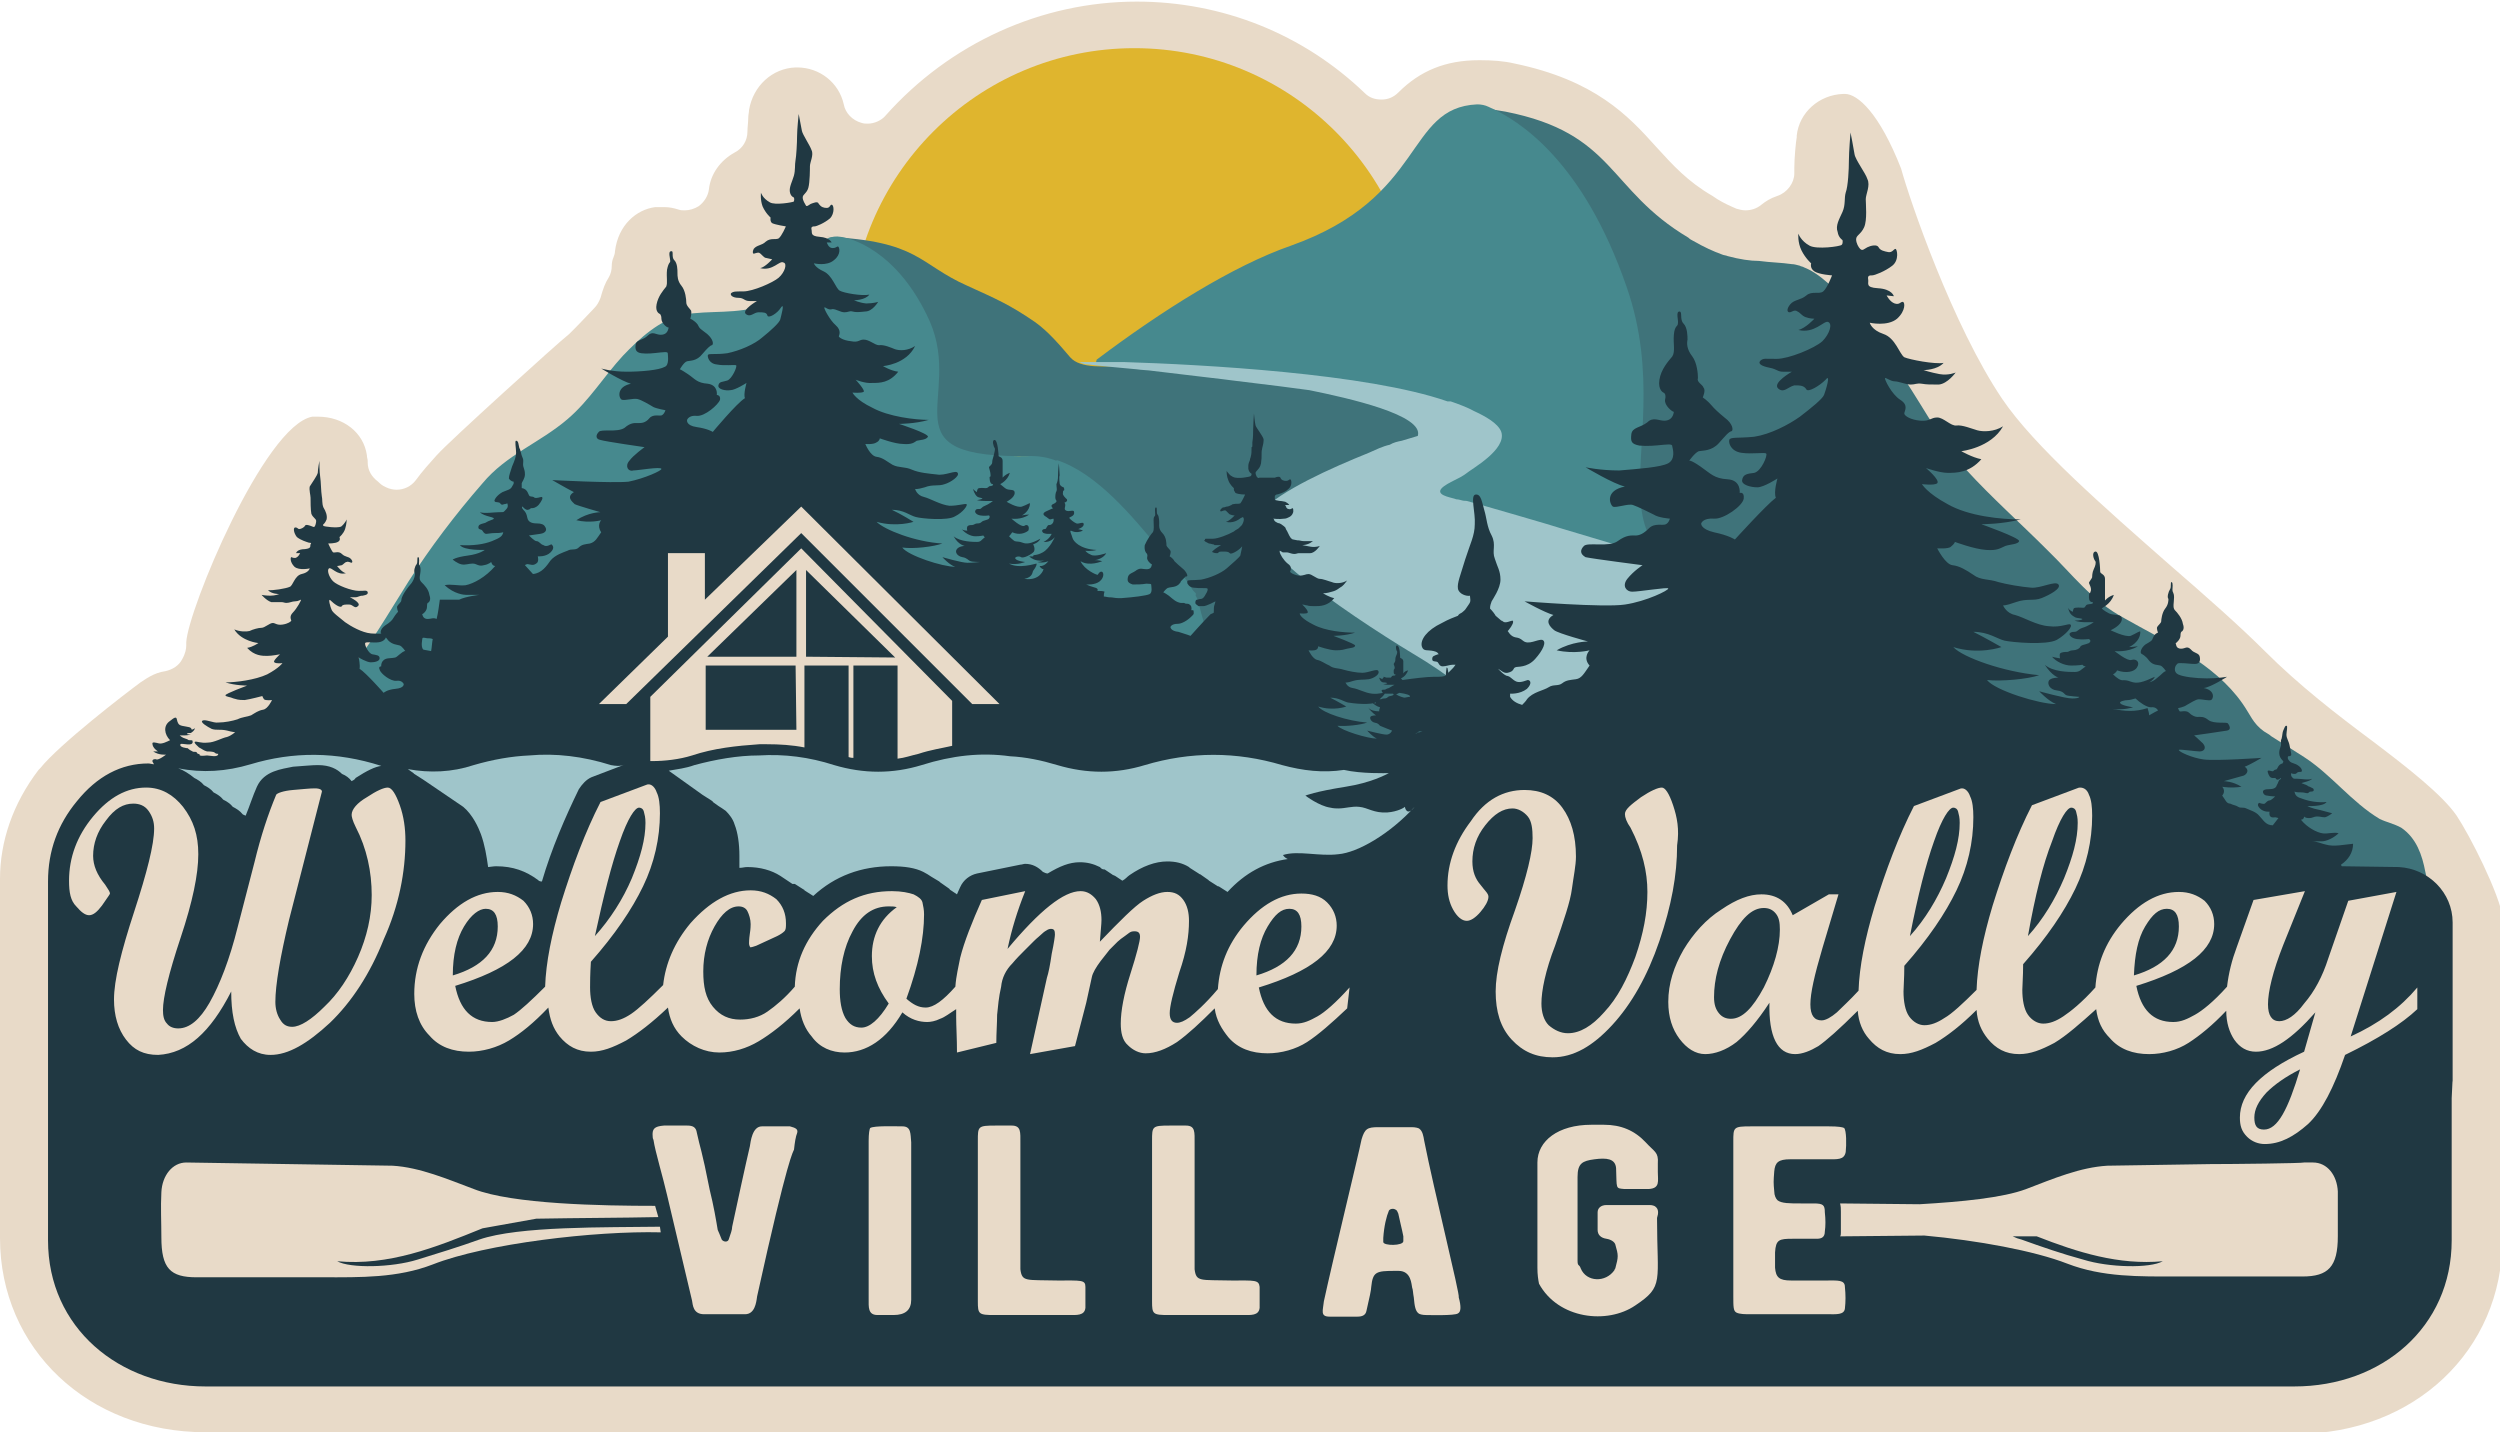 <?xml version="1.0" encoding="UTF-8"?><svg id="a" xmlns="http://www.w3.org/2000/svg" viewBox="0 0 311.4 178.4"><path d="M25.6,178.4c-14.6,0-25.6-10.4-25.6-24.2v-44.7c0-4.7,1.6-9.4,4.8-13.6l.2-.2c2.4-3,10.6-9.3,12.5-10.7.5-.3,1.6-1.2,3.1-1.4.9-.2,1.7-.7,2.1-1.5.4-.7.5-1.3.5-1.7v-.4c.2-4,9.7-27,15.7-28.1h.7c3.2,0,5.7,2,6.1,4.8,0,.3.1.5.1.7v.2c0,1,.5,1.8,1.3,2.4.2.2.5.5,1,.7.4.2.9.3,1.3.3.9,0,1.8-.4,2.4-1.2.8-1.1,1.7-2.1,2.6-3.1l.1-.1c1.2-1.4,15.1-14,16.4-15,.2-.2.4-.4.6-.6.2-.2.8-.8,2.5-2.6.4-.4.6-.8.8-1.3.3-1.1.6-1.9,1-2.5.3-.5.4-1,.4-1.5,0-.4.1-.8.2-1,.1-.3.2-.5.2-.8.4-3.3,2.7-5.2,5-5.5h1.2c.5,0,1.1.1,1.7.3.3.1.5.1.8.1.6,0,1.2-.2,1.7-.5.7-.5,1.2-1.3,1.3-2.1.2-1.9,1.4-3.6,3.2-4.6,1-.5,1.6-1.5,1.6-2.6,0-.5.1-1.2.1-1.7,0-.4.1-.7.1-1,.5-3,2.9-5.2,5.8-5.3h.2c2.8,0,5.2,1.9,5.8,4.6.2,1.1,1.1,2,2.2,2.3.3.1.5.1.8.1.8,0,1.7-.4,2.2-1C118.3,5.4,129.7.2,141.6.2c10.6,0,20.7,4,28.4,11.4.6.6,1.3.8,2.1.8s1.5-.3,2.1-.9c2.7-2.7,5.9-4,10-4h.2c1.5,0,2.9.1,4.2.4,10.1,2.1,14.2,6.5,17.7,10.4,2.1,2.3,3.9,4.3,7,6.1l.6.4c.8.5,1.7.9,2.4,1.2.4.1.7.2,1.1.2.7,0,1.4-.2,2-.7.5-.4,1.1-.8,2-1.1,1.2-.4,2.1-1.6,2.1-2.8v-.7c0-1.2.2-3.3.3-3.8v-.2c.3-2.9,2.8-5.1,5.8-5.2h.2c1.6,0,4.3,2.4,7,9.3,1.1,4,6.4,19.5,12.6,28.7,4,5.9,12.6,13.4,20.9,20.7,4.5,3.9,8.7,7.6,11.8,10.7,4.3,4.3,9.1,8,13.4,11.2,4.5,3.4,8.7,6.7,10.5,9.3,1.6,2.4,5.3,9.6,5.8,12.9,0,.2-.1.4-.1.6v39.3c0,13.8-11,24.2-25.6,24.2H25.6v-.2Z" fill="#e8dac8"/><circle cx="141.3" cy="41.4" r="35.4" fill="#dfb52e"/><path d="M194.8,79.3c-6.7-3.6-13.8-6.6-21.1-8.9-2.1-.6-4.6-1.6-5.1-3.7-.4-1.7.9-3.5,2.4-4.5s3.4-1.4,5.1-2c1.7-.6,3.4-1.7,4-3.4.7-2.1-.5-4.6-2.4-5.9-1.9-1.2-4.1-1.7-6.4-2.1-10.5-1.7-21-2.9-31.6-3.2-1.9,0-5.1.4-6.4-1.1-1.2-1.4-2.7-3.2-4.4-4.4-3.2-2.2-4.9-2.9-8.4-4.5-6.1-2.7-6-5.6-17.5-6.1,0,0,7,.7,11.4,10.5,4.4,9.8-6,17.2,12.7,16.8,6.4-.1,12,7,15.7,11.4,1.7,2,3.7,3.7,4.7,6,.1.4.2.6.4,1,1,3.7,2.2,7.5,4.5,10.6,4.1,5.7,11.4,8.7,18.5,9.4,7.1.6,14.1-.6,21.1-2,1.9-.4,3.9-.7,5.5-1.6s3.1-2.5,3.4-4.5c.2-1.7-.6-3.6-1.9-4.9-1-1.1-2.5-2-4.2-2.9h0Z" fill="#3f737a"/><path d="M240.2,97c1.6,4.9,5.5,8.9,7.7,13.5.1.2.1.4.2.5h54.4c-.1-.9-.2-1.6-.4-2.4-.4-2.1-1.1-4.2-3-5.5-.9-.5-1.9-.7-2.7-1.1-3.5-2.1-6-5.5-9.4-7.7-1.4-.9-2.7-1.7-4.1-2.6-.2-.2-.6-.4-.9-.6-1.4-1-1.7-2.1-2.7-3.5-3.5-5-9.6-7.7-14.7-10.6-4.1-2.2-6.4-5.4-9.6-8.5-3.4-3.4-6.9-6.5-10.1-10-3.6-4-5.9-9-9.1-13.3-1.4-1.9-2.7-3.9-4.2-5.7-3-3.7-5.1-5.5-6.9-6.2-.1-.1-.4-.1-.5-.2-.4-.1-.7-.2-1-.2-1.4-.2-2.6-.2-4.1-.4-1.1,0-2.4-.2-3.9-.6-.2-.1-.5-.1-.7-.2-1.1-.4-2.2-.9-3.6-1.7-.2-.1-.4-.2-.6-.4-10.1-6-9.1-13-22.8-15.7-1.2-.2-2.2-.4-3.2-.4,0,0,.1,0,.1.1.1.1.4.1.6.2.1,0,.1.1.2.1.2.1.4.1.6.2.1.1.2.1.4.2.1.1.4.1.6.2.1.1.4.2.5.2.1.1.4.2.5.2.2.1.4.2.6.4.1.1.2.2.5.4.1.1.4.2.6.5.1.1.4.2.5.5.1.1.4.4.5.5.2.1.4.4.6.5s.4.4.6.6c.2.2.4.4.6.6.2.2.5.5.7.7.1.2.4.4.5.6.2.2.5.6.7.9.1.2.4.4.5.6.2.4.5.7.7,1.1.1.2.4.5.5.7.2.4.5.7.7,1.2.1.2.4.5.5.7.2.4.4.7.6,1.1.2.4.4.7.6,1.1.2.4.4.9.6,1.2.2.4.4.7.6,1.2s.5,1.1.7,1.7c.1.4.2.6.4,1,.4,1,.7,1.9,1.1,3,1.5,4.4,2,8.6,2.1,12.5.1,5-.5,9.4-.5,13,.1,7.4,3.2,11.7,20.5,11.7h1.6c10.7.6,11,7.2,12.5,16,.9,2.9,1.5,5.5,2.3,8.1h0Z" fill="#3f737a"/><path d="M224.7,72.9c-32.4,0-14.5-15.5-22.1-37.2-5.4-15.6-13.3-20.7-17.2-22.4-.4-.2-.9-.3-1.4-.3-9,.4-6.3,11.6-23.2,17.6-7.2,2.5-16.1,8.1-24.2,14.2h0l-.1.4c1.4.2,3.1.1,4.2.1,10.6.4,21.2,1.4,31.6,3.2,2.2.4,4.5.9,6.4,2.1s3.1,3.7,2.4,5.9c-.6,1.7-2.4,2.7-4,3.4s-3.5,1-5.1,2-2.7,2.7-2.4,4.5c.5,2.1,3,3.1,5.1,3.7,7.2,2.2,14.3,5.2,21.1,8.9,1.6.9,3.2,1.7,4.5,3.1,1.2,1.2,2.1,3.1,1.9,4.9-.2,1.9-1.7,3.5-3.4,4.5-1.7.9-3.6,1.2-5.5,1.6-7,1.4-14.1,2.6-21.1,2-6-.6-12-2.7-16.2-6.9-1.1-1.2-2.1-2.5-3-3.6-1.7-2.9-2.9-6.1-3.7-9.5-.1-.4-.2-.6-.4-1l.1-.1c-.1-.2-.4-.4-.5-.6-1.1-2-2.9-3.5-4.4-5.4-3-3.6-7.5-9.1-12.5-10.7v.1c-1-.4-2.1-.6-3.1-.6-18.6.4-8.4-7-12.7-16.8-4-8.9-10-10.4-11.1-10.5-2.2-.4-3.9,2-4.6,3.6-1,2.2-2.7,4-5,4.9-3.2,1.2-6.7.6-10,1.2-2.9.6-5.5,3-7.5,5.1-2.4,2.6-4.2,5.6-6.9,7.9-3.5,3-7.6,4.4-10.6,8-3.4,3.9-6.5,8-9.2,12.2-2.6,4.1-5,8.4-8.2,12.1-2.5,3-1.9,8.1-5.1,10.2-3.1,2-9.6,1.9-11.7,4.7h216.7c-7-13.6-1-26.5-17.9-26.5Z" fill="#46898e"/><path d="M135.6,45.4c.6.1,5.9.6,6,.6.6.1,1.4.1,2,.2,3.2.4,9.4,1.1,10,1.2h0c4.2.5,8.1,1,9.5,1.2,4.9,1,14.3,3.1,13.5,5.7,0,0-.7.2-2,.6-.5.1-1,.2-1.5.5-.9.2-1.7.6-2.6,1-4.7,1.9-11,4.7-13.5,7.4-3.5,3.5,13.1,14.1,20.6,18.6,2.2,1.4,4.4,3,6.4,4.7q.1.1.2.2c4.4,4,3.4,2.6,5.2,5.2h64.6c-4.7-3.6-8.9-7.1-14-10.1-6.1-3.6-12.6-6.9-19.5-9.1-1-.2-2-.6-3-.9s-1.5-.4-2.7-.7c-1-.2-2.5-.7-3.7-1.1s-2.5-.6-4-1.1c-4.4-1.2-7.4-2.1-12.7-3.7-.2-.1-10.5-3.1-11.7-3.4-.9-.1-.2,0-.2,0h-.1c-.1,0-.7-.2-.9-.2h-.1c-.4-.2-2.2-.4-2-1.1s2.4-1.5,2.9-1.9q.1,0,.1-.1.1,0,0,0h0q-.1.1,0,0c-.1.1-.2.2.2-.1.7-.6,5.1-3,4.4-5.2-.4-1.1-2.1-2-3.4-2.6-.7-.4-2-.9-2.9-1.2h-.4c-10-3.5-30.7-4.6-40.3-4.9h-4.1c-.7,0-1.7,0-.1,0h-1.4c-.1-.1.4.3,1.2.3h0Z" fill="#9fc5ca"/><polygon points="78 87.7 99.8 66.4 121.1 87.7 124.5 87.7 99.8 63.1 74.6 87.7 78 87.7" fill="#203842"/><path d="M305.5,134.7v-19.8c0-3.7-3-6.7-6.7-6.9l-7.1-.1s-.1-.1-.1-.2c.9-.6,1.5-1.5,1.5-2.6-1.1.1-2.4.4-3.4.1-.5-.1-1.1-.4-1.7-.4h1.2c.2,0,1.1-.1,2.1-1-.5-.2-1.4.1-2,0-.7-.1-1.9-.7-2.7-1.7.4,0,.4-.4.4-.4,0,0,.1.2.6.2s.6-.2,1-.2.6.1,1,.1c.4-.1.9-.5.9-.5,0,0-.4-.1-1.5-.4-1.1-.2-1.6-.5-1.6-.5,0,0,2,.1,2.4-.5-1.1.1-2.2-.1-3-.4-.7-.2-.9-.4-1-.9.2.1.6.1.9.1s.5.1.7.1.2-.2.4-.2.4,0,.4-.2-.1-.2-.5-.4c-.4-.1,0-.1-.9-.4-.5-.1.9-.2,1.2-.6-.4.2-1.4,0-1.9,0s-.4,0-.6-.2-.1-.5-.1-.5c0,0,.1.1.4.1s.2-.1.4-.2.4,0,.5-.1c.1-.2-.1-.6-.7-.9-.5-.2-.7-.2-.9-.5q-.2-.2-.1-.5c.1,0,.4,0,.4-.2s-.1-.5-.2-1.1-.4-.9-.4-1.4c0-.4.2-1.1,0-1.1s-.2.2-.4.6c-.1.2-.1.6-.2,1-.2.4,0,.5-.1.9s-.2.5-.2.9.2.7.4.9.1.2,0,.4c-.5.1-.6.6-.7.7s-.2,0-.4.2c-.1.2-.5-.1-.7,0-.1,0,0,.4.2.7s.6.2.7.2,0,.1.2.2.5-.2.5-.2c0,0,.1.1-.1.2s-.2.4-.4.7c-.1.4-.5.5-1,.5s-.6.1-.7.2c-.1.2.1.6.5.6.5.1,1,.1,1,.1,0,0-.5.5-.7.5s-.4.2-.6.4c-.2.1-.7-.1-.7-.1,0,0-.4.2.1.7s1.2.4,1.2.4c0,0-.1.4.1.6s.5.1.6.1.4.1.4.1l-.7.9c-.9,0-1.2-.7-1.7-1.2-.4-.5-1.2-.7-1.6-.9-.4-.2-.7,0-1-.2s-.6-.2-1-.4c-.5,0-.6-.5-1-1,.5-.6,0-1.1,0-1.1,0,0,1.1.2,2.4,0-1.1-.7-2.2-.7-2.2-.7,0,0,2.1-.6,2.5-.7.4-.2.7-.7.1-1.1.6-.2,2.1-1.1,2.1-1.1,0,0-5.7.4-7.2.2-1.5-.2-3.2-1-3.1-1.2.1-.1,2.1.2,2.6.2s.9-.4.4-1c-.5-.5-1.1-1-1.1-1,0,0,3.6-.5,4.1-.6s.4-.5.1-.9c-.2-.2-1.7.1-2.4-.4-.6-.5-1-.4-1.4-.4-.2,0-.6-.1-1-.5s-1.1-.1-1.2-.2-.2-.4-.2-.4c0,0,.7-.1,1.1-.4.4-.2,1.1-.7,1.5-.7s1.2.2,1.5.1.6-1.2-.9-1.5c.9-.1,2.9-1.4,2.9-1.4,0,0-1.1.2-2.5.2s-3-.2-3.6-.5-.4-1-.2-1.2.1-.2.6-.2c.6,0,1.1.1,1.7.1s.7-.4.6-.9-.7-.4-1.1-.9c-.5-.5-.7-.1-1.2-.1s-.6-.2-.7-.7c.1,0,.6-.5.6-.9s.1-.5.1-.5c0,0,.5-.2.2-1-.1-.7-.7-1.4-1-1.7s-.1-1-.1-1.6-.2-.6-.2-.9.1-.9-.1-1c-.2,0,0,.6-.2.9s-.4,1-.2,1.2c0,.2,0,.7-.4,1.2s-.5,1.4-.5,1.6-.4.5-.5.7.1.7.1.7c0,0-.4.1-.6.6s-.2.4-1,.9c-.6.5-.6,1-.5,1.1s.5.2,1,.9c.5.6,1.1.5,1.4.6s.7.7.7.7c0,0-.1-.1-.7.5-.5.4-.7.7-1.4.9.2-.1.6-.4.7-.7-1.5.7-2.2.9-3,.6s-.9-.1-1.2-.2c-.4-.1-1-.7-1-.7,0,0,.4-.2.5-.5,1.1.4,2.2.2,2.5-.4.4-.6-.1-1.1-.7-.9-.5.2-2.1-1.1-2.1-1.1,0,0,1.6.2,2.9-.6-.7.1-1.1.1-1.1.1,0,0,1.4-.6,1.4-1.9,0-.2-.5.2-1.2.5-.7.2-2.5-.7-2.5-.7,0,0,1.4-.6,1.4-1.4,0-.7-1-.4-1.6-.7s-.9-.6-.9-.6c0-.1,1.1-.5,1.5-1.7-.7.2-1.1.7-1.1.7v-2.7c0-.6-.6-.6-.6-.9s-.1-2.6-.6-2.5-.2,1,0,1.2c.1.2,0,.6-.2,1s-.2.9-.2,1-.4.6-.4.7.4.7.2,1.1c-.1.4-.2-.1-.2.7s.6.5.5.7-.4.1-.7.2-.2.4-.5.4c-.1,0-1.1-.1-1.2.1s-.1.4-.1.4c0,0-.4-.1-.6-.5.2.9.6,1,.9,1.2.2.1.7.1.9.2-.1.2-1,.2-1,.2,0,0,.5.2,1.2.2h1.2s-.7.5-1.4.7c-.6.2-.6.5-1,.5s-.5.1-.6.2c-.1.2.2.6.9.7s1.5,0,1.5,0c0,0,.4.2,0,.5-.4.2-1,.2-1.1.5-.1.2-.5.4-.9.4s-.5.2-.7.2-.7,0-.9.2c-.1.2,0,.6,0,.6,0,0-.7-.1-1-.2.5.6,1.5,1.1,2.4,1.1s1.4-.1,1.4-.1c0,0,.1.2.4.2-.6.4-.7.7-1.4.7s-2.7,0-3.7-.9c.9,1.4,1.7,1.6,1.7,1.6,0,0-1,0-1.2.4s.1,1.1,1,1.2c.9.1.9.5,1.2.6.2.1,1.6.2,1.6.2,0,0,0,.2-.9.2s-4.1-.9-4.1-.9c0,0,1.1,1.2,2.1,1.6-2.1,0-7.6-1.7-8.6-3,1.7.2,5.1-.1,6.5-.6-4.4-.4-9.5-2.2-10.7-3.5,3.2,1,6,0,6,0,0,0-2.1-1.2-3.5-1.9,1.9,0,3,.9,3.9,1.1s5.2.6,6.5-.1c1.2-.7,2-1.7,1.7-1.9-.2-.2-1.2.4-2.7.2-1.5-.1-3.1-1.1-4.2-1.4-1.1-.2-1.5-1.2-1.5-1.2,0,0,.2.1,1.6-.4s2.2-.1,3.2-.5,2.5-1.2,2.1-1.7c-.4-.5-2.2.5-3.4.4s-3-.4-4.1-.7c-1.1-.4-2.2-.2-3.1-.9-.9-.6-1.7-1.1-2.6-1.2s-1.9-2.1-1.9-2.1c0,0,1.4.1,1.7-.2.5-.4.5-.6.5-.6,0,0,2.4.9,3.9,1,1.4.1,1.7-.2,2.4-.5.6-.2,1.6-.2,1.7-.6.1-.4-4.7-2.1-4.7-2.1,0,0,2.6,0,4.9-.6-2.4,0-6.5-.4-9.1-1.9-2.6-1.4-3.2-2.5-3.2-2.5,0,0,1.5.2,1.9-.1.4-.4-1.4-1.9-1.4-1.9,0,0,1.7.6,2.7.6,1.1,0,2.7,0,4.2-1.7-1.1-.2-2.5-1-2.5-1,0,0,3.7-.4,5.2-3.1-1.1.7-2.5.7-3.2.5s-1.9-.7-2.6-.6-1.6-1-2.4-1-.9.5-2.1.4c-1.2-.1-2-.6-2-.9s.6-1-.5-1.7-2-2.6-1.9-2.7c.1-.1.7.4,1.2.4s1.4.4,2,.4.7-.2,1.4-.1c.6.1,1,.1,2.1.1,1.1-.1,2.1-1.5,2.1-1.5,0,0-.9.4-2,.2s-2-.5-2-.5c0,0,1.7,0,2.5-.9-1.1.2-4.2-.4-4.9-.7-.6-.4-1.1-2.4-2.6-2.9s-1.7-1.4-1.7-1.4c0,0,2.2.5,3.4-.5,1.1-1,1-2.1.7-2.1s-.4.4-1,.2-1-1-1-1l.9.1s-.2-.9-2-1c-1.6-.1-1.1-.6-1.2-1.1-.1-.5.2-.5.5-.5s1.6-.5,2.5-1.2.6-2.1.4-2.1-.4.5-.9.4-1-.2-1.2-.6-1-.2-1.4,0-.6.5-.9.2c-.2-.2-.5-.7-.5-1.2s.6-.6,1-1.5.2-2.9.2-3.5.6-1.7.2-2.5c-.2-.7-1.5-2.4-1.6-3.1s-.5-2.7-.5-2.7c0,0-.2,2.4-.2,3.5s-.1,3.2-.4,4c-.2.7,0,1.5-.4,2.4s-.9,1.7-.6,2.5c.1.7.6,1,.6,1,0,0,.1.4-.1.6-.2.2-3.1.6-4,.1-1.1-.6-1.4-1.5-1.4-1.5,0,0-.1,1.1.4,2.1s1.2,1.6,1.2,1.6c0,0-.2.6.4,1,.6.4,2.2.5,2.2.5,0,0-.6,1.6-1.1,2s-1.4-.1-2.1.5c-.7.6-1.5.5-2,1.1s-.4,1-.1,1,.6-.4,1-.1c.4.2.5.5,1,.7s1.1.2,1.1.2c0,0-1.1,1.2-2,1.4,2,.5,3.2-1.2,3.7-1,.6.2.2,1.5-.7,2.4-1,.9-4.2,2.2-5.7,2.2s-1.6-.1-2,.2c-.4.4.1.7,1.1.9s1,.5,1.7.5h1.1s-2.5,1.4-1.7,2.1c.7.6,1.2-.2,2-.4.7,0,1.2,0,1.5.5.2.4,1.6-.4,2.4-1.2.7-.9,0,1.4-.2,1.9s-1.7,1.7-3,2.7c-1.4,1-3.7,2.2-5.7,2.5-2,.2-3,0-3.1.4s.2,1.4,1.5,1.6c1.4.2,2.9-.1,3.1.1.2.2-.6,2.2-1.5,2.4-.9.1-1.4.2-1.5.9-.1.6,1.1.9,1.9.9s2.5-1.1,2.5-1.1c0,0-.5,1.7-.2,2.4-1.2.9-5.1,5.2-5.1,5.2,0,0-.7-.5-2.6-.9-1.7-.4-1.6-1.1-1.6-1.1,0,0,.2-.7,1.6-.6,1.2.1,3.6-1.6,3.7-2.5.1-.9-.5-.7-.5-.7,0,0,.2-1.6-1.5-1.7-1.7-.1-2.1-.7-3.4-1.6s-1.4-.7-1.4-.7c0,0,.7-1,1.2-1.2.5-.1,1.6,0,2.5-1s1.2-1.4,1.6-1.5c.2-.1.2-.9-.9-1.7q-1.1-.9-1.6-1.5c-.5-.6-1.1-1-1.1-1,0,0,.4-.9.1-1.2-.1-.4-.9-.7-.7-1.2,0-.5-.1-1.9-.7-2.7-.7-.9-.7-1.6-.6-2.1,0-.4,0-1.5-.5-2s-.1-1.5-.5-1.5c-.5,0-.1,1.1-.2,1.5,0,.4-.4.2-.5,1.4-.1,1.1.2,2.1-.2,2.7-.5.6-1.4,1.6-1.6,2.9s.5,1.6.5,1.6c0,0,.4.1.2.9-.1.7.9,1.5,1.1,1.5-.1.7-.5,1.1-1.2,1.1s-1.4-.5-2.1.2c-.9.7-1.9.6-2,1.5s0,1.2,1,1.4c1,.1,2,0,3-.1s1.1,0,1.1.2c.1.4.4,1.6-.5,2.1s-3.7.7-6.1.9c-2.4,0-4.2-.4-4.2-.4,0,0,3.5,2.1,4.9,2.4-2.5.5-1.9,2.2-1.5,2.5.4.2,1.9-.4,2.5-.2s2,.9,2.6,1.2c.6.4,2,.5,2,.5,0,0-.1.5-.5.7s-1.4-.2-2.1.5c-.7.7-1.2.9-1.7.9s-1.1-.1-2.2.7-3.7.1-4.2.6-.5,1,.2,1.4c.9.2,7.1,1,7.1,1,0,0-1.1.7-1.9,1.7-.7.9-.1,1.6.6,1.6.9,0,4.5-.6,4.5-.4.1.2-2.7,1.6-5.4,2-2.6.4-12.5-.4-12.5-.4,0,0,2.5,1.4,3.6,1.7-1.2.7-.4,1.5.1,1.9s4.2,1.4,4.2,1.4c0,0-2,0-3.9,1.1,2.2.5,4.1,0,4.1,0,0,0-.9.9,0,1.9-.7,1-1,1.6-1.7,1.7s-1.2.1-1.7.5-1.1.1-1.7.5c-.6.4-2,.6-2.7,1.5-.1.2-.4.5-.6.7-.7-.2-1.2-.5-1.5-1v-.4s1.2.1,2.1-.6c.7-.7.4-1.1.1-1.1-.1,0-.9.4-1.4.2s-.7-.6-1.1-.7c-.4,0-1.2-.9-1.2-.9.4.2.7.6,1.2.5.9-.2.6-.6,1-.7.2-.1,1.4.1,2.4-1s1.5-2.2.9-2.4c-.6-.1-1.7.7-2.4.1s-.9-.2-1.5-.7c-.1-.1-.2-.2-.4-.5l.1-.1c.5-.6.7-1.1.5-1.2-.2,0-.9.4-1.2.1q-.1-.1-.2-.1c-.2-.2-.5-.4-.7-.6-.1-.2-.4-.6-.7-.9,0-.4.1-.6.2-.9.1-.2,1.1-1.6,1.1-2.7s-.4-1.6-.7-2.6c-.4-1,.2-1.7-.4-2.9-.6-1.1-.6-2.1-.9-3.1s-.4-2.1-1.1-2,0,2.2-.1,3.7c0,1.4-.6,2.5-1.2,4.4-.6,2-1,2.9-.9,3.6s1.1,1,1.5.9c.1.9.1.7-.5,1.6-.1.2-.4.4-.5.5-.2.1-.4.2-.5.4-.5.2-1.1.4-2,.9-1.9.9-2.7,2.1-2.5,2.9.2.7.7.4,1.5.6.4.1.5.2.6.4h-.1c-.5.2-.7.2-.7.6s.5.2.7.4c.1.1.2.5.6.5s.9-.2,1.2-.2h.4c-.1.1-.1.2-.4.5-.2.2-.4.4-.5.5,0-.2-.1-.5-.1-.6-.1,0-.1-.1-.1-.1,0,0-.1.6-.1,1h0c-.2.2-.6.2-1.5.2s-2.5.2-3.9.4c-.1-.1-.2-.2-.2-.2,0,0,.6-.2.9-1-.5.1-.6.4-.6.4v-1.5c0-.4-.4-.4-.4-.5s0-1.5-.4-1.5c-.2,0-.1.6,0,.7s0,.4-.1.6-.1.5-.1.6-.2.4-.2.4c0,.1.2.4.1.6-.1.2-.1,0-.1.4,0,.5.4.2.2.4-.1.1-.2,0-.4.1-.1.1-.1.2-.2.2h-.5c-.1,0-.2-.1-.4-.1l.1.1h-.1c-.1.1-.1.2-.1.2l-.4-.2c.1.5.4.6.5.6s.4,0,.5.1c-.1.1-.5.1-.5.1,0,0,.2.1.7.1h.7s-.4.2-.7.4c-.4.1-.4.2-.5.2-.2,0-.4,0-.4.1s.1.4.5.4h.9s.2.1,0,.2-.5.1-.6.2-.2.2-.5.2-.2.1-.5.1c-.1,0-.4,0-.5.1s0,.4,0,.4c0,0-.4,0-.5-.1.2.2.6.5,1,.6,0,.1-.1.2-.1.4v.1c-.5,0-1.1-.1-1.4-.5.5.7,1,1,1,1,0,0-.6,0-.7.2-.1.2.1.6.5.7.5.1.5.2.7.4.2.1,1.5.6,1.5.6,0,0-.2.5-.7.5s-2.4-.5-2.4-.5c0,0,.6.7,1.2,1-1.1,0-4.4-1-4.9-1.6,1,.1,2.9-.1,3.7-.4-2.5-.2-5.5-1.2-6.1-2,1.9.6,3.5,0,3.5,0,0,0-1.2-.7-2-1.1,1.1,0,1.7.5,2.2.6s3,.4,3.6-.1,1.1-1,1-1.1-.7.2-1.6.1-1.7-.6-2.4-.7-.9-.7-.9-.7c0,0,.1.1,1-.2.7-.2,1.2-.1,1.9-.2.6-.1,1.4-.6,1.2-1-.1-.4-1.2.2-2,.2-.7,0-1.7-.2-2.4-.4-.6-.2-1.2-.1-1.7-.5-.5-.2-1-.6-1.5-.7-.6-.1-1.1-1.2-1.1-1.2,0,0,.7.1,1-.1.2-.1.2-.4.2-.4,0,0,1.4.5,2.2.5s1-.1,1.4-.2,1-.1,1-.4c0-.2-2.7-1.2-2.7-1.2,0,0,1.5,0,2.7-.4-1.4,0-3.7-.2-5.2-1h0c-1.4-.7-1.7-1.2-1.7-1.4h0s.9.1,1-.1v-.1h0c-.1-.4-.7-.9-.7-.9,0,0,.2,0,.5.1h.1c.2.1.7.1,1,.1.6,0,1.6,0,2.4-1h0c-.6-.1-1.4-.6-1.4-.6,0,0,.5,0,1.1-.2.4-.1.6-.2,1-.5.4-.2.6-.5.9-.9h0c-.6.4-1.5.4-1.9.2-.4-.1-1.1-.4-1.5-.4s-1-.6-1.4-.6-.5.2-1.2.2c-.7-.1-1.1-.4-1.1-.5,0,0,.1-.2.1-.4s-.1-.4-.4-.6c-.5-.4-1-1.2-1-1.5v-.1s.1,0,.2.1c.1,0,.1.1.2.1h.5c.2,0,.6.2.9.2s.4-.1.6-.1h1.4c.6,0,1.2-.9,1.2-.9h0s-.5.2-1.1.1-1.1-.2-1.1-.2c0,0,.7,0,1.2-.4.1,0,.1-.1.1-.1h-1.1c-.3,0-.5-.1-.7-.1h-.1c-.4-.1-.7-.1-.7-.2-.2-.1-.4-.6-.6-1-.1-.1-.1-.2-.2-.4h0c-.1-.1-.2-.2-.5-.4s-.4-.1-.5-.2c-.2-.1-.4-.2-.4-.4l-.1-.1s.7.1,1.4,0c.2,0,.4-.1.6-.2.4-.2.5-.6.5-.7,0-.2,0-.4-.1-.4s-.2.2-.5.1q-.1,0-.2-.1t-.1-.2c-.1-.1-.1-.2-.1-.2h.5s-.1-.2-.5-.4c-.1,0-.4-.1-.6-.1s-.5-.1-.6-.1h0l-.1-.1h0v-.4c0-.1.2-.2.2-.2.1,0,1-.2,1.5-.7.5-.4.4-1.2.2-1.2-.1,0-.2.2-.5.2s-.6-.1-.7-.4c-.1-.2-.5-.1-.7,0h-1.9c-.1,0-.2.1-.2,0-.1,0-.1-.1-.2-.2,0-.1-.1-.2-.1-.4s.4-.4.6-.9c0-.1.1-.2.1-.5.1-.5,0-1.2.1-1.5h0c0-.2.2-.7.2-1.1v-.2c-.1-.4-.9-1.4-1-1.7-.1-.4-.2-1.5-.2-1.5,0,0-.1,1.4-.1,2,0,.4,0,1-.1,1.6v.4h0c0,.1,0,.2-.1.2h0v.2c0,.4,0,.6-.1,1,0,.1-.1.2-.1.4-.1.2-.2.5-.2.7v.4c.1.5.4.6.4.6v.1q0,.1-.1.2c-.1.1-1.7.4-2.2.1-.1,0-.1-.1-.2-.1-.2-.1-.4-.4-.5-.5s-.1-.2-.1-.2v.1c0,.2,0,.6.2,1.1.2.6.7,1,.7,1v.2c0,.1.1.2.2.4.4.2,1.2.2,1.2.2,0,0-.4.9-.6,1.1-.2.1-.5,0-.9.1-.1,0-.2.1-.2.1-.2.1-.4.2-.6.2-.1,0-.2.1-.4.1s-.1.1-.2.1l-.1.1c-.1.1-.1.2-.1.2q0,.1.1.1c.1,0,.4-.2.6-.1.1.1.2.2.4.4,0,0,.1.1.2.1.2.1.5.1.5.1h0l-.1.1c-.2.2-.6.6-1,.7h0c.9.2,1.5-.2,1.9-.5.1,0,.2-.1.2-.1.2.1.2.5-.1,1-.1.1-.2.2-.4.4-.1.1-.4.2-.6.4-.7.4-2,.9-2.6.9h-.9s-.1,0-.1.1-.1.1-.1.1c0,.1.2.2.6.4.2,0,.4.1.5.1s.1,0,.2.1h.8s-.7.4-1,.7l-.1.1h0s0,.1.1.1c.2.1.4.1.5.1s.1,0,.2-.1.2-.1.5-.1c.5,0,.7,0,.9.2.1.2.9-.2,1.4-.7.1-.2.2-.1.1,0,0,.2-.2.9-.2,1-.1.2-1,1-1.7,1.6s-2.1,1.2-3.2,1.4c-1.1.1-1.7,0-1.7.2v.2c0,.1.1.2.1.2.1.2.4.4.7.4.7.1,1.6,0,1.7.1s0,.4-.2.7c-.2.4-.4.6-.6.6s-.4.1-.5.1-.2.1-.2.4c0,.1.1.2.4.4h.6c.4,0,1.5-.6,1.5-.6,0,0,0,.1-.1.4-.1.2-.1.6-.1.9v.1c-.1.1-.2.1-.4.2h0c-.9.9-2.5,2.7-2.5,2.7,0,0-.5-.2-1.5-.5-1-.1-1-.6-1-.6,0,0,.1-.4.9-.4.5,0,1.2-.4,1.7-.9h0c.1-.1.2-.2.2-.2h0c.1-.1.1-.2.1-.2h0c0-.2,0-.4-.1-.4h-.2s.1-.4-.1-.6c-.1-.1-.2-.2-.4-.2s-.2,0-.4-.1h-.4c-.6-.1-.9-.4-1.5-.9-.7-.5-.7-.4-.7-.4,0,0,.4-.6.7-.6.2-.1,1,0,1.4-.6q.1-.1.1-.2h0c.2-.2.4-.4.5-.5h0l.1-.1h.1s.1,0,.1-.1-.1-.5-.6-.9q-.6-.5-1-.9c-.2-.4-.6-.6-.6-.6,0,0,.2-.5.1-.7s-.5-.5-.5-.7,0-1-.5-1.5-.4-1-.4-1.2,0-.9-.2-1.1,0-.9-.2-.9-.1.6-.1.9-.2.1-.2.7.1,1.2-.1,1.5c-.2.2-.7.9-1,1.6-.1.7.2,1,.2,1,0,0,.2.1.1.5-.1.4.5.9.6.9-.1.4-.2.6-.7.6s-.7-.2-1.2.1c-.5.4-1,.4-1.1.9s0,.7.6.9c.6,0,1.1,0,1.7-.1q.6,0,.6.1c0,.2.2,1-.2,1.2s-2.1.4-3.5.5h-.4c-.4,0-.7-.1-1-.1h-.1c-.2,0-.5-.1-.7-.1,0-.2,0-.4.1-.6-.2-.1-.6-.1-.9-.1.2-.4-.4-.4-.9-.6l-.5-.2s1.1.1,1.7-.4c.6-.5.5-1.2.2-1.2s-.4.4-.5.4-1.6-.6-2.1-1.7c1.1.7,2.7,0,2.7,0,0,0-.6-.2-1-.1,1.2-.2,1.5-.9,1.5-.9,0,0-1.4.5-1.9.2-.5-.2-.7-.5-.7-.5,0,0,.7.1,1.4-.1-2.1-.1-2.9-1.1-3-1.5s-.4-.9-.2-.9c.1,0,.6.4,1.5,0-.1-.1-.6-.2-.6-.2,0,0,.7-.2.7-.6s-.6,0-.9-.1-.9-.6-.9-.7.7-.2.6-.7c0-.4-.6,0-1-.2s.1-.6-.2-1c.4-.1.4-.4.2-.5-.1-.1-.4-.4-.4-.6q0-.4.1-.4c.1,0,.1-.2,0-.4-.1,0-.5-.2-.5-.5,0-.1-.1-.7,0-1,0-.4-.1-1.4-.1-1.5,0,0-.1.9-.1,1.5s-.1.9-.2,1.1c0,.4.1.7,0,.9-.1.1-.2.7-.1,1,.1.2.2.2,0,.4s-.6.2-.5.5c.1.2.2.2.2.2,0,0-.5.2-.9.4s-.4.4-.1.6c.2.1.5.4.6.4s.4-.1.4-.1c.1,0,.1.5-.2.7s-.4,0-.5.2c-.2.2-.1.4-.4.4-.2,0-.4.2-.2.4,0,.1.4.2.6.2h.5s-.2.6-1,1c.9.1,1.4-.6,1.4-.6,0,0-.6,1.4-1.5,1.9s-1.2.2-1.2.5h-.5s.4.4,1,.5.9,0,.9,0c0,0-.5.2-.9.2.7.2,1.4-.1,1.4-.1,0,0-.5.7-1.1.6.2.4.5.4.5.4,0,0-.4,1.5-2.4,1.2,1.1-.2,1-.9,1.1-1,.4-.5.5-.9.4-.9s-2.2.7-3.4,0c1.1.2,2-.2,2-.2,0,0-1-.1-1.2-.4-.2-.2.4-.4.7-.2s1.4-.4,1.6-.7c.2-.4-.1-.9-.1-.9,0,0,.7-.2.9-.7-1.1.6-1.7.7-2.2.5s-.7-.1-1-.2c-.2-.1-.7-.6-.7-.6,0,0,.2-.2.4-.5.9.4,1.6.1,2-.2.2-.5-.1-.9-.5-.6-.4.2-1.6-.9-1.6-.9,0,0,1.2.2,2.2-.5-.5,0-.9.1-.9.1,0,0,1-.5,1-1.5,0-.1-.4.2-1,.4s-1.9-.6-1.9-.6c0,0,1-.5,1-1.1s-.7-.2-1.2-.6c-.5-.4-.6-.5-.6-.5,0,0,.9-.4,1.2-1.4-.6.2-.9.6-.9.6v-2.1c0-.5-.5-.5-.5-.6s-.1-2-.5-2-.1.9,0,1,0,.5-.1.9-.2.6-.2.9-.4.5-.4.6.2.6.2,1-.2-.1-.1.6c.1.7.5.4.4.6s-.4.1-.5.2c-.1.1-.2.2-.4.2-.1,0-.9-.1-1,.1-.1.2-.1.4-.1.4,0,0-.2-.1-.5-.4.2.6.4.9.6,1s.5.1.6.2c-.1.1-.7.2-.7.2,0,0,.4.1,1,.1h1s-.5.4-1,.6c-.5.2-.4.4-.7.4s-.4,0-.5.2.1.5.6.6,1.1,0,1.1,0c0,0,.2.1,0,.4-.2.2-.7.2-.9.4s-.4.2-.6.2-.4.2-.6.2-.5,0-.6.2,0,.5,0,.5c0,0-.5,0-.7-.2.4.5,1.1.9,1.7.9s1-.1,1-.1c0,0,.1.2.2.2-.5.4-.5.6-1,.6-.4,0-2.1,0-2.9-.7.6,1.1,1.4,1.2,1.4,1.2,0,0-.7,0-1,.4s.1.9.7,1,.7.4,1,.5c.2.1,1.2.1,1.2.1,0,0-.9.1-1.6.1s-3.1-.7-3.1-.7c0,0,.9,1,1.6,1.2-1.6,0-5.9-1.4-6.6-2.4,1.4.2,3.9-.1,5-.5-3.4-.2-7.2-1.7-8.2-2.7,2.5.7,4.6,0,4.6,0,0,0-1.6-1-2.7-1.5,1.5,0,2.2.7,3,.9.7.2,4,.5,4.9-.1,1-.5,1.6-1.4,1.4-1.5s-1,.2-2.1.2c-1.1-.1-2.4-.9-3.2-1.1-.9-.2-1.1-1-1.1-1,0,0,.2.1,1.2-.2,1-.4,1.7-.1,2.5-.4.7-.2,1.9-1,1.6-1.4-.2-.4-1.6.4-2.6.2-.9-.1-2.2-.2-3.1-.6s-1.6-.2-2.4-.6c-.7-.4-1.2-.9-2-1s-1.4-1.6-1.4-1.6c0,0,1,.1,1.4-.2.4-.2.4-.5.4-.5,0,0,1.9.7,2.9.7,1.1.1,1.4-.2,1.7-.4.4-.1,1.2-.1,1.4-.5.1-.4-3.6-1.6-3.6-1.6,0,0,2,0,3.7-.5-1.7,0-5-.4-7-1.5-2.1-1-2.5-1.9-2.5-1.9,0,0,1.1.1,1.4-.1.2-.2-1-1.5-1-1.5,0,0,1.2.5,2.1.4.9,0,2.1,0,3.2-1.4-.9-.1-1.9-.7-1.9-.7,0,0,2.9-.2,4-2.5-.9.6-1.9.6-2.5.4-.5-.2-1.4-.6-2-.5-.5,0-1.2-.7-1.9-.7-.6,0-.6.4-1.6.2-1-.1-1.5-.5-1.5-.6s.4-.7-.4-1.4c-.7-.6-1.5-2.1-1.4-2.2s.5.4,1,.2c.5,0,1,.4,1.5.4s.6-.2,1-.1c.4.1.7.1,1.6,0,.9,0,1.6-1.2,1.6-1.2,0,0-.6.2-1.5.2-.9-.1-1.5-.4-1.5-.4,0,0,1.4,0,1.9-.7-.9.2-3.2-.2-3.7-.5s-.9-1.9-2-2.4-1.2-1-1.2-1c0,0,1.6.4,2.5-.4.9-.7.7-1.6.5-1.7-.2,0-.2.2-.7.2s-.7-.7-.7-.7h.6s-.2-.6-1.5-.7c-1.2-.1-.9-.5-1-.9s.2-.4.4-.4,1.2-.4,1.9-1c.6-.6.5-1.7.2-1.7-.2,0-.2.4-.6.4s-.7-.1-1-.5c-.1-.4-.7-.1-1,0-.2.1-.5.4-.6.2s-.4-.6-.4-1,.5-.5.7-1.2.2-2.4.2-2.7c0-.5.5-1.4.2-2-.2-.6-1.1-1.9-1.2-2.4s-.4-2.1-.4-2.1c0,0-.2,1.9-.2,2.7,0,.9-.1,2.6-.2,3.1s0,1.2-.2,1.9-.6,1.4-.5,2,.5.7.5.7c0,0,.1.2,0,.5-.1.1-2.4.5-3,.1-.9-.5-1.1-1.2-1.1-1.2,0,0-.1.9.2,1.7.4.9,1,1.4,1,1.4,0,0-.1.5.2.7.4.2,1.7.4,1.7.4,0,0-.5,1.2-.9,1.5-.4.2-1-.1-1.6.4-.5.5-1.1.4-1.5.9-.2.4-.1.6,0,.6s.5-.2.7-.1.4.4.7.6c.4.1.9.2.9.2,0,0-.9,1-1.5,1.1,1.6.4,2.4-1,2.9-.7.5.1.2,1.2-.6,1.9-.7.6-3.2,1.7-4.4,1.7-1.1,0-1.2,0-1.5.2-.2.2.1.6.9.6.7,0,.7.4,1.4.4h.9s-1.9,1.1-1.4,1.6c.6.5,1-.2,1.6-.2s1,0,1.1.4,1.2-.2,1.7-1c.5-.7,0,1.1-.1,1.5s-1.2,1.4-2.2,2.2c-1,.9-2.9,1.7-4.4,2-1.5.2-2.2,0-2.4.2-.1.2.1,1.1,1.1,1.2,1,.2,2.2,0,2.4.1s-.5,1.7-1.1,1.9-1,.1-1.1.6.9.7,1.5.6c.6,0,2-.9,2-.9,0,0-.4,1.4-.2,1.9-1,.6-4,4.2-4,4.2,0,0-.6-.4-2-.6-1.4-.2-1.2-.9-1.2-.9,0,0,.2-.6,1.2-.5s2.7-1.4,2.9-2c.1-.6-.4-.6-.4-.6,0,0,.2-1.2-1.1-1.4-1.4-.1-1.6-.6-2.5-1.2-.9-.6-1-.6-1-.6,0,0,.5-.9.9-1s1.2,0,1.9-.9c.6-.7,1-1.1,1.2-1.1.2-.1.2-.7-.6-1.4-.9-.7-.9-.6-1.2-1.2-.4-.5-.9-.7-.9-.7,0,0,.2-.6.1-1-.1-.2-.6-.6-.6-1s-.1-1.5-.6-2.1-.5-1.2-.5-1.6,0-1.2-.4-1.6c-.4-.4,0-1.2-.4-1.1-.4,0-.1.9-.1,1.2s-.2.1-.4,1.1c-.1,1,.1,1.6-.1,2.1-.4.5-1,1.2-1.2,2.2s.4,1.2.4,1.2c0,0,.2.1.2.6s.6,1.1.9,1.1c-.1.6-.4.9-1,.9s-1-.5-1.6.1-1.4.5-1.5,1.1,0,1,.7,1.1,1.5,0,2.4-.1.9,0,.9.2.2,1.4-.4,1.6c-.7.4-2.9.6-4.7.6-1.9,0-3.2-.4-3.2-.4,0,0,2.6,1.6,3.7,1.9-1.9.4-1.5,1.9-1.1,2s1.4-.2,1.9-.1c.5.1,1.5.7,2,1,.4.2,1.5.4,1.5.4,0,0-.1.4-.4.6-.2.2-1.1-.2-1.6.4-.5.6-1,.6-1.4.6s-.9-.1-1.7.6c-.9.6-2.9.1-3.2.5-.4.4-.4.9.2,1,.6.2,5.5.9,5.5.9,0,0-1.4,1-1.9,1.7-.6.7-.1,1.4.5,1.2.6,0,3.4-.5,3.5-.2.1.2-2.1,1.2-4.1,1.6-2,.2-9.5-.2-9.5-.2,0,0,1.9,1.1,2.7,1.5-1,.6-.2,1.2.1,1.5.4.2,3.2,1,3.2,1,0,0-1.5,0-3,1,1.7.4,3.1,0,3.1,0,0,0-.6.6,0,1.5-.5.7-.7,1.2-1.4,1.4-.6.1-1,.1-1.4.5s-.9.1-1.4.4c-.5.2-1.5.5-2.1,1.2-.5.7-1.1,1.6-2.2,1.7l-1-1.1s.2-.2.5-.1c.2,0,.5.2.9-.1.4-.2.2-.9.2-.9,0,0,1,.1,1.6-.5s.2-.9.1-1c-.1,0-.6.4-1,.1-.4-.1-.5-.5-.9-.5-.2,0-.9-.7-.9-.7,0,0,.7-.1,1.4-.2s.9-.5.6-.9q-.2-.4-1-.4c-.7,0-1.1-.2-1.2-.7s-.2-.7-.5-1c-.2-.2-.2-.4-.1-.4,0,0,.4.5.7.4.4-.1.2-.2.4-.2s.5,0,.9-.4c.4-.5.6-.9.4-1-.2,0-.6.2-.9.1-.2-.2-.4-.1-.6-.2-.2-.1-.2-.9-1-1v-.6c0-.1.4-.6.4-1.1s-.1-.6-.2-1,.1-.7-.1-1.1c-.2-.4-.2-.9-.4-1.2-.1-.4-.1-.9-.4-.9-.2,0,0,.9,0,1.5,0,.5-.2,1-.5,1.7-.2.7-.4,1.1-.4,1.5.1.2.4.4.6.4,0,.4,0,.2-.2.6s-.5.4-1.2.7c-.7.4-1,.9-1,1.1.1.2.2.1.6.2.2.1.2.4.6.2.2,0,.4-.1.4-.1,0,0,.2.4-.1.7-.4.4-.2.4-.9.4-.6,0-1.9.2-2.4,0,.5.6,2.2.6,1.6.9-1.1.4-.7.4-1.2.5-.4.1-.6.2-.6.5s.4.2.5.4c.1.1.2.4.5.4.2,0,.6-.1,1-.1s.7,0,1.1-.1c-.1.5-.4.7-1.4,1.1s-2.4.6-4,.5c.5.7,3.1.6,3.1.6,0,0-.6.5-2.1.7s-1.9.5-1.9.5c0,0,.6.5,1.1.6s.9-.1,1.4-.1.7.4,1.4.2c.6-.1.9-.4.9-.4,0,0,.1.5.5.5-1.2,1.4-2.7,2.2-3.7,2.4-.9.1-1.9-.2-2.6,0,1.2,1.1,2.4,1.2,2.7,1.2h1.6s-1.7.2-2.5.6h-2.4c-.1.7-.2,1.6-.4,2.4-.4-.2-.7,0-1.1,0s-.6-.2-.7-.6c.1,0,.6-.4.6-.9s.1-.5.1-.5c0,0,.5-.2.2-1-.1-.7-.6-1.2-1-1.6s-.1-.9-.1-1.5-.2-.6-.2-.7c0-.2.1-.9-.1-.9s0,.6-.2.9c-.2.2-.4.9-.2,1.1,0,.2,0,.6-.4,1.2-1.2,1.4-1.3,2-1.3,2.2s-.4.5-.5.7.1.7.1.7c0,0-.3.3-.6.8q-.2.4-1,.9c-.7.5-.6,1-.5,1,.1.1.4.2.9.9.5.5,1.1.5,1.4.6s.7.7.7.7c0,0-.1-.1-.7.4-.6.5-.4.4-1.4.5s-.9,1-.9,1c0,0-.4,0-.2.4.1.5,1.4,1.5,2.1,1.4.7-.1.9.4.9.4,0,0,.1.5-1,.6s-1.5.5-1.5.5c0,0-2.2-2.5-3-3,.1-.4-.1-1.4-.1-1.4,0,0,1,.6,1.5.6.4,0,1.1-.1,1.1-.5s-.4-.4-.9-.5-1-1.2-.9-1.4,1,0,1.7-.1,1-.6.9-.9-.6-.1-1.9-.2c-1.1-.1-2.5-.9-3.2-1.4-.7-.6-1.6-1.2-1.7-1.6-.1-.2-.5-1.5-.1-1.1s1.2,1,1.4.7c.1-.2.4-.2.9-.2s.7.6,1.1.2c.5-.4-1-1.1-1-1.1h.6c.5,0,.5-.2,1-.2.5-.1.7-.2.6-.5-.2-.2-.2-.1-1.1-.1s-2.7-.7-3.2-1.2-.8-1.4-.5-1.6,1,.9,2.1.6c-.5-.1-1.1-.9-1.1-.9,0,0,.2,0,.6-.1.2-.1.4-.4.6-.4.2-.1.5.1.6.1s.2-.2-.1-.5-.7-.2-1.1-.6-.9-.1-1.1-.2c-.2-.2-.6-1.1-.6-1.1,0,0,.9,0,1.2-.2.4-.2.2-.6.2-.6,0,0,.5-.4.7-1s.2-1.2.2-1.2c0,0-.2.5-.7.9-.5.2-2.1,0-2.2-.1s0-.2,0-.2c0,0,.2-.1.4-.6.1-.5-.1-1-.4-1.5-.2-.5-.1-1-.2-1.4-.1-.6-.1-1.8-.2-2.4s-.1-2-.1-2c0,0-.2,1.1-.2,1.5-.1.4-.7,1.2-1,1.7-.1.4.1,1.1.1,1.4,0,.4,0,1.5.1,2,.2.5.6.6.6.9,0,.2-.1.6-.2.7-.1.1-.2,0-.5-.1s-.6-.2-.7,0-.5.4-.7.4-.2-.2-.5-.2-.2.7.2,1.2c.5.4,1.2.6,1.5.7.1,0,.4,0,.2.2-.1.2.2.5-.7.6-1,0-1.1.5-1.1.5h.5s-.2.5-.6.6c-.4,0-.4-.1-.5-.1s-.2.6.4,1.2c.6.5,1.9.2,1.9.2,0,0-.1.5-1,.7s-1.1,1.5-1.5,1.6c-.4.2-2.2.5-2.7.4.4.5,1.4.5,1.4.5,0,0-.5.2-1.1.2s-1.1-.1-1.1-.1c0,0,.6.7,1.2.9h1.2c.4,0,.4.1.7.1.4,0,.7-.2,1.1-.2s.6-.2.7-.2-.5,1.1-1,1.6-.2.9-.2,1-.4.4-1.1.5-.9-.2-1.2-.2c-.4,0-1,.6-1.4.6s-1.1.2-1.5.4c-.4.1-1.2.1-1.9-.2.9,1.5,3,1.7,3,1.7,0,0-.7.5-1.4.6.9,1,1.9,1,2.5,1s1.6-.2,1.6-.2c0,0-1,.9-.7,1,.2.2,1,.1,1,.1,0,0-.4.6-1.9,1.4-1.5.7-3.9,1-5.2,1,1.2.4,2.7.4,2.7.4,0,0-2.7,1-2.7,1.2s.6.2,1,.4c.4.1.5.2,1.4.2.7-.1,2.2-.5,2.2-.5,0,0,0,.1.2.4.2.2,1,.1,1,.1,0,0-.5,1.1-1.1,1.2s-1,.4-1.5.7c-.5.2-1.1.2-1.7.5-.6.2-1.6.4-2.4.4-.6.1-1.7-.5-2-.2-.2.2.6.7,1.2,1,.6.2,1,0,1.9.2.7.2,1,.2,1,.2,0,0-.4.4-1,.6-.6.1-1.6.7-2.4.7-.9.1-1.4-.2-1.6-.1s.4.6.5.7c.4.2.6.4,1,.5.2,0,.6,0,.9.1.1.1.2.2.5.2,0,.5-1.1.2-1.4.2-.2,0-.6.1-.9,0v-.1s-.1-.1-.2-.1-.1-.1-.2-.2-.4,0-.5-.1c-.2-.1-.4-.2-.6-.4-.1,0-1.1-.1-.9-.5.1-.2,1.7.4,1.5-.4,0-.1-.1-.1-.4-.1-.2,0-.1-.1-.5-.2s-.7-.4-.7-.4h.7c.3,0,.7-.1.7-.1,0,0-.5,0-.5-.1.1-.1.2-.1.5-.1.1-.1.4-.2.5-.6-.1.1-.4.2-.4.2,0,0,0-.1-.1-.2-.1-.2-1.1-.2-1.4-.4-.6-.4,0-1.5-1.2-.5-.9.6-.7,1.7,0,2.4-.4.2-1,.5-1.4.4s-.8-.2-.8,0c0,.6.7,1,.7,1h-.6c.7.5,1.6.4,1.6.4,0,0-.9.7-1.2.6-.2-.1-.5,0-.5.2,0,.1.1.2.2.4-.2,0-.5-.1-.7-.1-3.4,0-6.4,1.6-8.9,4.7-2.4,2.9-3.6,6.2-3.6,10h0v44.7c0,10.9,8.9,18.2,19.6,18.2h260.2c10.9,0,19.6-7.4,19.6-18.2v-17.7h0l.1-2.1h0ZM176.3,91.4c.1-.1.2-.1.4-.2v-.1h.5c-.4.1-.7.2-.9.3h0ZM175.6,86.8c-.2,0-.5.1-.7.1-.5-.1-1-.4-1-.4l.4-.2c.8.1,1.5.3,1.3.5h0ZM136.3,75.5s.2,0,0,0q0,.1,0,0c0,.1,0,0,0,0ZM52.6,79.6c0-.2.1-.2.6-.1.2,0,.5,0,.7.1-.1.5-.1,1-.2,1.5-.4-.1-.7-.1-1-.2-.3-.4-.1-1.2-.1-1.3ZM267.7,89.1c0-.2-.1-.6-.2-.9-1.6.5-2.7.4-4.4.1,1.4.2,2.6-.2,2.6-.2,0,0-1.4-.2-1.6-.5-.2-.2.5-.4,1-.4.2,0,.5-.1.9-.2.5.5,1.4,1.1,1.9,1.1.7-.1.9.4.9.4-.2.1-.6.3-1.1.6h0Z" fill="#203842"/><polygon points="99.8 66.4 121.1 87.7 124.5 87.7 99.8 63.1 87.8 74.7 87.8 68.9 83.2 68.9 83.2 79.3 74.6 87.7 78 87.7 99.8 66.4" fill="#e8dac8"/><path d="M106.3,94.4v-11.5h5.5v11.6c.9-.1,1.7-.4,2.6-.6,1.5-.5,2.9-.7,4.2-1v-5.6l-18.8-19-18.8,18.5v8h.2c1.6,0,3.4-.2,5-.7,2.7-.9,5.5-1.2,8.4-1.4h.9c1.6,0,3.2.1,4.7.4v-10.2h5.5v11.4c.3.1.5.1.6.1h0ZM99.2,90.9h-11.3v-8h11.2l.1,8h0ZM99.2,81.8h-11.1l11.1-10.8v10.8ZM100.4,81.8v-10.8l11.1,10.9-11.1-.1h0Z" fill="#e8dac8"/><path d="M28.8,123.5c0,2.6.4,4.5,1.2,5.9.9,1.2,2.1,2,3.7,2,2.2,0,4.6-1.4,7.4-4,2.7-2.6,5-6.1,6.7-10.4,1.9-4.2,2.7-8.4,2.7-12.3,0-1.5-.2-3-.7-4.4s-1-2.2-1.5-2.2-1.4.4-2.6,1.2c-1.2.7-1.9,1.5-1.9,2.2,0,.2.1.7.5,1.5,1.4,2.7,2,5.6,2,8.5,0,2.6-.6,5.2-1.7,7.7s-2.5,4.6-4.2,6.2c-1.6,1.6-3,2.5-4,2.5-.6,0-1.1-.2-1.5-.9-.4-.6-.6-1.4-.6-2.2,0-2.1.6-5.6,1.7-10.2l4.1-16c0-.2-.2-.4-.9-.4-.6,0-1.5.1-2.7.2s-2,.4-2.1.6c-1,2.4-1.9,5.1-2.7,8.4l-2.1,8.1c-1,4-2.2,7.1-3.5,9.4-1.2,2.1-2.5,3.2-3.9,3.2-.6,0-1.1-.2-1.4-.6-.4-.4-.5-1-.5-1.7,0-1.5.7-4.5,2.2-9s2.2-7.9,2.2-10.4c0-2.4-.6-4.2-1.9-5.9-1.2-1.5-2.7-2.4-4.6-2.4-2.4,0-4.6,1.2-6.6,3.6s-3,5.1-3,8c0,1.5.2,2.5.9,3.2.6.7,1.1,1.1,1.6,1.1s1-.4,1.6-1.2c.6-.9,1-1.4,1-1.5,0-.2-.2-.5-.6-1.1-1-1.2-1.5-2.4-1.5-3.6,0-1.5.5-3,1.6-4.4,1.1-1.5,2.2-2.1,3.4-2.1.7,0,1.4.2,1.9.9s.7,1.4.7,2.2c0,2-.9,5.5-2.5,10.4s-2.5,8.5-2.5,10.9c0,2,.5,3.7,1.5,5s2.2,1.9,4,1.9c3.6-.2,6.5-2.8,9.1-7.9h0Z" fill="#e8dac8"/><path d="M168.1,123c-1.7,1.9-3.1,3.1-4,3.6s-1.7.9-2.7.9c-2.5,0-4-1.5-4.6-4.5,6.5-2,9.7-4.5,9.7-7.7,0-1.1-.4-2.1-1.2-2.9s-1.9-1.1-3.2-1.1c-2.6,0-5,1.4-7.2,4-2,2.4-3,5-3.2,7.9-1.6,1.9-2.9,3-3.5,3.5-.7.5-1.2.7-1.6.7-.6,0-.9-.4-.9-1.2s.4-2.5,1.2-5.1c.9-2.6,1.2-4.6,1.2-6.4,0-1-.2-1.9-.7-2.6s-1.1-1-2-1-1.9.4-3,1.1-2.9,2.5-5.4,5.1c.1-1.4.2-2.2.2-2.7,0-1-.2-1.9-.7-2.6-.5-.6-1.1-1-1.9-1-2.1,0-5.1,2.4-9.1,7.2.5-2.4,1.2-4.7,2.2-7.2l-5.4,1.1c-1.2,2.7-2.2,5.2-2.7,7.2-.2,1.1-.5,2.2-.6,3.6-1.5,1.7-2.7,2.6-3.7,2.6-.9,0-1.6-.4-2.4-1.1,1.5-4.1,2.2-7.6,2.2-10.5,0-.6-.1-1-.2-1.5-.1-.4-.5-.7-1.1-1-.6-.2-1.5-.4-2.7-.4-3.4,0-6.1,1.2-8.6,3.7-2.2,2.4-3.4,5.1-3.5,8.2-1.2,1.4-2.4,2.4-3.4,3.1s-2.2,1-3.4,1c-1.4,0-2.5-.5-3.4-1.6s-1.2-2.5-1.2-4.4c0-2.1.5-4,1.4-5.6s1.9-2.5,3-2.5c.5,0,.9.2,1.1.6s.4,1,.4,1.6c0,.1,0,.6-.1,1.2-.1.7-.1,1.1-.1,1.2,0,.2.1.5.2.5s.4-.1.7-.2l2.6-1.2c.4-.2.7-.4.9-.6s.2-.5.2-1c0-1.2-.4-2.2-1.2-3-.9-.7-1.9-1.1-3.2-1.1-2.6,0-5.1,1.4-7.5,4.1-2,2.4-3.1,5-3.4,7.7-1.7,1.7-3.1,3-4,3.6s-1.7.9-2.5.9-1.4-.4-1.9-1.1-.7-1.9-.7-3.1c0-.6,0-1.6.1-3.2,3-3.4,5.1-6.5,6.5-9.4s2.1-6,2.1-9.1c0-1.1-.1-2-.4-2.6-.2-.6-.6-1-1-1-.1,0-.2,0-.4.1l-5.6,2.1c-1.9,3.7-3.5,8-4.9,12.5-1.2,4-1.9,7.5-2,10.5-1.7,1.7-3,2.9-3.9,3.5-.9.5-1.9.9-2.7.9-2.5,0-4-1.5-4.6-4.5,6.5-2,9.7-4.5,9.7-7.7,0-1.1-.4-2.1-1.2-2.9-.9-.7-1.9-1.1-3.2-1.1-2.6,0-5,1.4-7.2,4-2.1,2.6-3.2,5.5-3.2,8.7,0,2.1.6,3.9,1.9,5.2,1.2,1.4,2.9,2,4.9,2,1.7,0,3.5-.5,5-1.4,1.5-.9,3.1-2.2,4.9-4.1.2,1.5.6,2.6,1.4,3.6,1,1.2,2.2,1.9,3.9,1.9,1.4,0,2.7-.5,4.4-1.4,1.5-.9,3.2-2.2,5.2-4.1.2,1.4.7,2.6,1.7,3.6,1.2,1.2,2.9,2,4.7,2,1.7,0,3.4-.5,4.9-1.4s3.2-2.2,5.1-4.1c.2,1.4.7,2.6,1.5,3.5,1,1.4,2.5,2,4.1,2,2.7,0,5.2-1.6,7.2-5,1,.9,2.1,1.2,3.1,1.2.4,0,1-.1,1.6-.4.6-.2,1.2-.7,2-1.2v1c0,1.1.1,2.6.1,4.4l4.9-1.2c0-1.2.1-2.5.1-3.5.1-1,.2-2.2.5-3.5.1-1.1.6-2.1,1.4-2.9.5-.6,1-1.1,1.5-1.6.5-.5.9-.9,1.2-1.2.4-.4.7-.6,1-.9.2-.2.5-.4.7-.5s.4-.1.4-.1c.4,0,.5.2.5.7,0,.2-.1,1-.4,2.4-.2,1.4-.4,2.4-.6,3l-2.1,9.5,5.6-1,1.4-5.4.7-3.2c.1-.5.5-1.2,1.1-2,.4-.5.7-.9,1.1-1.4.4-.4.7-.7,1-1,.2-.2.6-.5.9-.7s.5-.4.7-.5.4-.1.5-.1c.5,0,.7.2.7.7s-.4,2.1-1.2,4.6-1.2,4.6-1.2,6.2c0,1.1.2,2.1.9,2.7.6.6,1.4,1,2.2,1,1.2,0,2.5-.5,3.9-1.4,1.4-1,2.9-2.4,4.7-4.2h0c.2,1.5.9,2.6,1.7,3.6,1.2,1.4,2.9,2,4.9,2,1.7,0,3.5-.5,4.9-1.4s3.1-2.4,5-4.2l.3-2.6h0ZM77.2,104.8c1-2.9,1.9-4.2,2.4-4.2.2,0,.5.1.6.5s.2.7.2,1.4c0,2-.6,4.2-1.7,6.9-1.1,2.6-2.7,5.1-4.6,7.2,1.1-5.1,2.1-9,3.1-11.8h0ZM57.8,115.4c.9-1.5,1.9-2.2,2.7-2.2,1,0,1.5.7,1.5,2.2,0,3-1.9,5-5.6,6.1,0-2.6.5-4.6,1.4-6.1h0ZM108.6,119.1c0,2.1.7,4,2.1,5.9-1.2,2-2.4,3-3.4,3-.9,0-1.5-.4-2-1.2-.5-.9-.7-2.1-.7-3.6,0-2.7.5-5.2,1.6-7.2,1.1-2.1,2.6-3.1,4.5-3.1.4,0,.7,0,1,.1-2.1,1.5-3.1,3.6-3.1,6.1h0ZM157.9,115.4c.9-1.5,1.7-2.2,2.7-2.2s1.5.7,1.5,2.2c0,3-1.9,5-5.6,6.1,0-2.6.5-4.6,1.4-6.1h0Z" fill="#e8dac8"/><path d="M208.4,100.3c-.5-1.5-1-2.2-1.4-2.2-.5,0-1.4.4-2.6,1.2-1.2.9-2,1.5-2,2.1,0,.4.2,1,.7,1.7,1.5,2.9,2.1,5.5,2.1,8,0,2.6-.5,5.2-1.5,8.1-1,2.7-2.2,5.1-3.9,6.9-1.5,1.7-3,2.6-4.5,2.6-.9,0-1.7-.4-2.4-1-.6-.6-.9-1.6-.9-2.7,0-1.6.5-4.1,1.7-7.2,1.1-3.2,1.9-5.5,2.1-7.1.2-1.5.5-2.9.5-4,0-2.6-.6-4.6-1.7-6.1-1.1-1.5-2.7-2.2-4.7-2.2-2.6,0-4.9,1.2-6.7,3.9-1.9,2.5-2.9,5.2-2.9,8,0,1.1.2,2.1.7,3s1.1,1.4,1.7,1.4c.5,0,1.1-.4,1.7-1.1.6-.7,1-1.4,1-1.9,0-.4-.4-.7-1-1.5-.6-.7-1-1.6-1-2.9,0-1.6.5-3.1,1.6-4.5s2.2-2.1,3.4-2.1c.7,0,1.4.4,1.9,1s.6,1.6.6,2.7c0,1.7-.7,4.7-2.2,9-1.6,4.4-2.4,7.7-2.4,10.1,0,2.5.6,4.5,2,6s3,2.2,5.1,2.2c2.6,0,5-1.4,7.4-4s4.4-6.1,5.9-10.5,2.2-8.2,2.2-11.9c.3-2,0-3.5-.5-5h0Z" fill="#e8dac8"/><path d="M292.8,129.1l5.7-18-6,1.1-2.5,7.2c-.7,2.2-1.7,4.1-3,5.6-1.1,1.5-2.2,2.2-3.1,2.2s-1.4-.7-1.4-2.1c0-1.6.6-4.1,1.9-7.4l2.7-6.7-6.4,1.1-2.1,5.9c-.6,1.6-1,3.2-1.2,4.9-1.7,1.9-3.1,3-4,3.5s-1.7.9-2.7.9c-2.5,0-4-1.5-4.6-4.5,6.5-2,9.7-4.5,9.7-7.7,0-1.1-.4-2.1-1.2-2.9-.9-.7-1.9-1.1-3.2-1.1-2.6,0-5,1.4-7.2,4-2,2.4-3,5-3.2,7.9-1.7,1.9-3.1,3-4,3.6s-1.7.9-2.5.9c-.7,0-1.4-.4-1.9-1.1s-.7-1.9-.7-3.1c0-.6.1-1.6.1-3.2,3-3.4,5.1-6.5,6.5-9.4s2.1-6,2.1-9.1c0-1.1-.1-2-.4-2.6-.2-.6-.6-.9-1.1-.9-.1,0-.2,0-.4.1l-5.6,2.1c-1.9,3.7-3.5,8-4.9,12.5-1.2,4-1.9,7.5-2,10.5-1.7,1.7-3.1,3-4,3.5-.9.6-1.7.9-2.5.9-.7,0-1.4-.4-1.9-1.1s-.7-1.9-.7-3.1c0-.6.1-1.6.1-3.2,3-3.4,5.1-6.5,6.5-9.4s2.1-6,2.1-9.1c0-1.1-.1-2-.4-2.6-.2-.6-.6-1-1-1-.1,0-.2,0-.4.1l-5.6,2.1c-1.9,3.7-3.5,8-4.9,12.5-1.2,4-1.9,7.5-2,10.5-1.1,1.2-2.1,2.1-2.7,2.7-.7.6-1.4,1-1.9,1-.9,0-1.4-.6-1.4-2s.5-3.6,1.5-7l2-6.7h-1.2l-4.5,2.6c-.7-1.7-2-2.6-3.9-2.6-1.5,0-3.1.6-5,1.9-1.9,1.2-3.5,3-4.7,5-1.2,2.1-1.9,4.2-1.9,6.5,0,1.9.5,3.4,1.4,4.6s2,1.9,3.2,1.9,2.6-.5,3.9-1.5c1.2-1,2.6-2.6,4.1-4.9-.1,4.2,1,6.4,3.2,6.4.9,0,1.9-.4,2.9-1,1-.7,2.6-2.1,4.9-4.4.1,1.4.6,2.6,1.4,3.5,1,1.2,2.2,1.9,3.9,1.9,1.4,0,2.7-.5,4.4-1.4,1.5-.9,3.2-2.2,5.1-4.1.1,1.5.6,2.6,1.4,3.6,1,1.2,2.2,1.9,3.9,1.9,1.4,0,2.7-.5,4.4-1.4,1.5-.9,3.2-2.4,5.2-4.2h0c.2,1.5.7,2.6,1.7,3.6,1.2,1.4,2.9,2,4.9,2,1.7,0,3.5-.5,4.9-1.4s3-2.2,4.7-4c0,1.5.4,2.7,1,3.6.7,1,1.6,1.5,2.7,1.5,2.1,0,4.5-1.6,7.4-4.9l-1.4,4.9c-5.4,2.5-8,5.2-8,8.2,0,1,.2,1.7.9,2.4.6.6,1.4.9,2.2.9,1.9,0,3.6-.9,5.4-2.5,1.7-1.6,3.2-4.5,4.6-8.6,4.1-2,7.1-3.9,9-5.7v-2.7c-2.1,2.5-4.8,4.5-8.3,6.1h0ZM255.6,104.8c1-2.9,1.9-4.2,2.4-4.2.2,0,.5.1.6.5s.2.7.2,1.4c0,2-.6,4.2-1.7,6.9-1.1,2.6-2.6,5.1-4.5,7.2.9-5.1,1.9-9,3-11.8h0ZM240.9,104.8c1-2.9,1.9-4.2,2.4-4.2.2,0,.5.1.6.5s.2.7.2,1.4c0,2-.6,4.2-1.7,6.9-1.1,2.6-2.6,5.1-4.5,7.2,1-5.1,2-9,3-11.8h0ZM219.7,123c-1.4,2.6-2.7,3.9-4.1,3.9-.6,0-1.1-.2-1.5-.7s-.6-1.1-.6-2c0-2.2.6-4.6,2-7.2s2.7-3.9,4.2-3.9c.6,0,1.1.2,1.5.7s.5,1.1.5,2c0,2.1-.7,4.6-2,7.2ZM267.2,115.4c.9-1.5,1.7-2.2,2.7-2.2s1.5.7,1.5,2.2c0,3-1.9,5-5.6,6.1.1-2.6.5-4.6,1.4-6.1h0ZM282,140.7c-.9,0-1.2-.5-1.2-1.5s.5-2,1.5-3.1c1-1,2.4-2,4.2-2.9-1.5,5-2.8,7.5-4.5,7.5Z" fill="#e8dac8"/><path d="M98.4,140.3h-3.5c-1.2,0-1.4,1.9-1.5,2.5-.5,2.1-1.6,7.2-2.2,10,0,.4-.2.9-.4,1.5-.1.5-.7.4-.9.1-.2-.5-.4-1-.5-1.2-.2-1.2-.5-3-1-5-1-5.1-1.2-5.2-1.6-7.1-.1-.7-.5-.9-1.2-.9h-2.9c-1.2.1-1.5.4-1.4,1.4,0,.1,0,.2.1.4.2,1.4,1.2,4.7,1.7,6.9l3.1,13.1c.1.5.1,1.7,1.5,1.7h5.1c1.2,0,1.4-1.4,1.5-2.2,3.9-17.7,4.5-18,4.6-18.3.1-.9.2-1.6.4-2.1.1-.4-.1-.6-.9-.8h0Z" fill="#e8dac8"/><path d="M112.4,140.3c-.9,0-3.5-.1-4,.2-.1.1-.2.7-.2,1.6v19.7c0,1-.1,2,1.1,2h2q2.2,0,2.2-1.9v-19.6c-.1-1.1,0-2-1.1-2h0Z" fill="#e8dac8"/><path d="M131.7,159.5c-3.9-.1-4.4.2-4.6-1.4,0-.2,0,.4,0-.4v-15.3c0-1.4.1-2.2-1.1-2.2h-2c-2.2,0-2.2.1-2.2,1.9v20c0,1.6.1,1.7,2.1,1.7h9.2c1,0,2,.1,2.1-.9v-2.6c0-.9-.5-.8-3.5-.8h0Z" fill="#e8dac8"/><path d="M153.4,159.5c-3.9-.1-4.4.2-4.6-1.4,0-.2,0,.4,0-.4v-15.3c0-1.4.1-2.2-1.1-2.2h-2c-2.2,0-2.2.1-2.2,1.9v20c0,1.6.1,1.7,2.1,1.7h9.2c1,0,2,.1,2.1-.9v-2.6c-.1-.9-.6-.8-3.5-.8h0Z" fill="#e8dac8"/><path d="M177.4,142.1c-.1-.6-.2-1.2-.6-1.5-.1-.1-.5-.2-1-.2h-4.1c-1.4,0-1.7.2-2.1,1.5-.4,2-3.6,15.1-4.7,20.2-.1,1.1-.5,1.9.7,1.9h3.5c.6,0,1-.2,1.1-.7.4-1.7.6-2.7.6-3,.2-1.9.6-2,3-2h.4c1.6,0,1.6,1.7,1.7,2.1.1.2.1.7.2,1.2.1,1.1.2,1.7.6,2,.1.1.5.2.9.2s3.6.1,4-.2c.4-.2.4-.9.1-2,.2-.2-3.1-13.4-4.3-19.5h0ZM172.3,154.7v-.5c.1-1.5.4-2.7.7-3.4.1-.2.6-.4,1,0,.1.2.2.4.2.5s.5,2.1.6,2.7v.6c0,.6-2.5.6-2.5.1h0Z" fill="#e8dac8"/><path d="M206.2,150.3c-.1-.1-.4-.2-.7-.2h-5.4c-.7,0-1.1.4-1.1.9v2.2c0,.6.4,1,1.1,1.1.6.1,1,.4,1.1.7.4,1.4.4,1.5,0,3,0,0-.1.1-.1.2-1.1,1.6-3.5,1.5-4.2-.2-.2-.6-.4-.2-.4-1v-10.4c0-1.7.6-2,2.1-2.2s2.6-.1,2.7,1.1c.1,2.6-.1,2.5,1,2.6h3.1c1.4-.1,1.1-1,1.1-2.1v-1.1c.1-1.4-.4-1.4-1.5-2.6-1.4-1.5-3.1-2.2-5.2-2.2h-1.6c-4.1,0-6.7,2-6.7,4.7v13.1c0,.9.1,1.5.2,2,2.4,4.4,8.5,5.1,12,2.7,3.6-2.4,2.7-2.9,2.7-10.9.2-.6.2-1.1-.2-1.4h0Z" fill="#e8dac8"/><path d="M227.5,159.5h-4.4c-1.5,0-1.9-.4-2-1.6v-1.9c.1-1.6.5-1.7,2.2-1.7h3c.6,0,1-.2,1-.9.1-.7.1-1.5,0-2.4,0-.9-.2-1.1-1.4-1.1h-1.6c-1.4,0-2.4,0-2.9-.4-.2-.2-.4-.6-.4-1.1-.1-1.1-.1-1.2,0-2.5.1-1.1.5-1.5,2-1.5h4.5c1.4,0,2.2.1,2.4-.9.1-.9.1-2.7-.2-3-.2-.1-.7-.2-1.9-.2h-9.7c-2.2,0-2.2.1-2.2,1.9v19.2c0,1.4,0,1.9.4,2.1s1.1.2,1.7.2h9.7c1,0,2,.1,2.1-.7.1-.9.1-1.7,0-2.7,0-.9-.9-.8-2.3-.8Z" fill="#e8dac8"/><path d="M59.7,154.4c-2.5.9-5.1,1.7-7.7,2.5-3.2,1-8.4,1.1-10,.2,6.4.6,12.2-1.7,18.1-4.1l6.7-1.2c5.4-.1,10.7-.1,15.2-.2l-.4-1.4c-6.6,0-17.8-.2-22.6-2.1-3.2-1.2-6.7-2.7-10.1-2.9l-25.7-.4c-1.7,0-3,1.6-3.1,3.7-.1,1.9,0,3.7,0,5.6,0,3.9,1.1,5,4.4,5h15.8c4.6,0,9.2.1,13.6-1.6,6.6-2.6,20.2-4.2,28.4-4l-.1-.7c-6.7.1-17.6-.1-22.5,1.6h0Z" fill="#e8dac8"/><path d="M288.1,144.8h-1.1c-.1.1-8.9.2-11.7.2l-12.8.2c-3.4.2-6.7,1.6-10.1,2.9-2.9,1.1-8.1,1.6-13.3,1.9l-9.9-.1c.1.4.1.6.1,1v2.6c0,.2,0,.4-.1.5l10.5-.1c6.6.6,13.7,1.9,17.8,3.5,4.4,1.7,9,1.6,13.6,1.6h15.7c3.2,0,4.4-1.2,4.4-5v-5.6c-.1-2-1.3-3.6-3.1-3.6ZM259.5,156.9c-2.6-.7-5.2-1.6-7.7-2.5-.4-.1-.7-.2-1.1-.4h3c5.1,2,10.2,3.6,15.7,3.1-1.6.9-6.7.8-9.9-.2h0Z" fill="#e8dac8"/><path d="M31.2,95.2c-3,.9-6,1.1-9,.5.6.2,1.4.7,2,1.2.4.2.9.5,1.2.9.4.2.9.5,1.2.9.4.2.9.5,1.2.9.4.2.9.5,1.2.9.4.2.9.5,1.2.9.1.1.2.1.4.2.5-1.2.9-2.5,1.4-3.6.9-2,3.1-2.2,4.5-2.5,1.4-.1,2.4-.2,3.1-.2,1.5,0,2.4.5,3,1.1.5.2.9.5,1.2.9h0c.2-.1.4-.2.5-.4,1.4-.9,2.4-1.4,3.2-1.5-5.6-1.8-11-1.8-16.3-.2h0Z" fill="#9fc5ca"/><path d="M175,100.5c-.1.1-.9.6-2.2.7-1.7.1-2.4-.6-3.5-.7-.9-.1-1.7.2-2.6.2-.2,0-.6,0-1-.1-1.4-.2-3.1-1.5-3.1-1.5,0,0,1.2-.5,5-1.1,3.2-.5,5-1.5,5.4-1.7-.4,0-3.4.1-5.6-.4-2.6.4-5.1.1-7.7-.6-5.7-1.7-11.4-1.7-17.1,0-3.6,1.1-7.2,1.1-10.9,0-2-.6-3.9-1-5.9-1.1-3.6-.5-7.2-.1-11,1.1-3.6,1.1-7.2,1.1-10.9,0-3.1-1-6.2-1.4-9.4-1.2-2.6,0-5.4.5-8,1.2-1.1.4-2.1.5-3.2.7l4.2,3h0l1.1.7c.1.1.2.1.2.2l.7.5c.2.1.6.4.9.6h0c.4.4.9,1,1.1,1.7.4,1,.6,2.4.6,3.9v1.5c.4,0,.6-.1,1-.1,1.6,0,3,.4,4.1,1.1h0l1.5,1h.3l1.1.7s.1,0,.1.1l1.1.7c2.7-2.5,6-3.7,9.7-3.7,1.7,0,3,.2,4,.7.4.2.7.4,1,.6h0l1,.6.1.1,1,.7c.1.1.2.1.2.2l.9.6c.1-.2.2-.5.4-.9.4-.9,1.2-1.5,2.1-1.7l5.4-1.1c.2,0,.4-.1.6-.1.9,0,1.6.4,2.2,1,.2.1.4.2.6.2,1.5-.9,2.7-1.4,4-1.4.9,0,1.7.2,2.5.6h0l.1.1c.1.1.2.2.5.2l.9.6c.1.1.2.1.4.2l.9.6c.4-.2.6-.5.9-.7,1.6-1.1,3.2-1.7,4.7-1.7,1,0,1.9.2,2.7.7h0l.1.1,1.1.7q.1.1.2.1l1,.7.1.1,1.1.7h.1l1.1.7c2.2-2.4,4.7-3.7,7.5-4.1-.2-.1-.4-.2-.6-.5,1.9-.6,4.5.2,6.9-.1,2.4-.2,6.4-2.5,9.5-5.9-.9,1.2-1.2.2-1.2,0h0Z" fill="#9fc5ca"/><path d="M76.1,95.3c-3.5-1.1-6.9-1.5-10.2-1.2-2.2.1-4.5.5-6.9,1.2-2.7.9-5.5,1-8.2.5l.7.5.1.1,1.1.7h0l5,3.4h0c1.2,1,1.9,2.6,2.2,3.4.5,1.4.7,2.7.9,4.1.2,0,.6-.1,1-.1,2.1,0,3.7.6,5.2,1.7.1.1.2.2.5.2,1.2-4.1,2.9-8,4.6-11.5.4-.6.9-1.2,1.6-1.5l4.2-1.6c-.7.3-1.2.2-1.8.1h0Z" fill="#9fc5ca"/></svg>